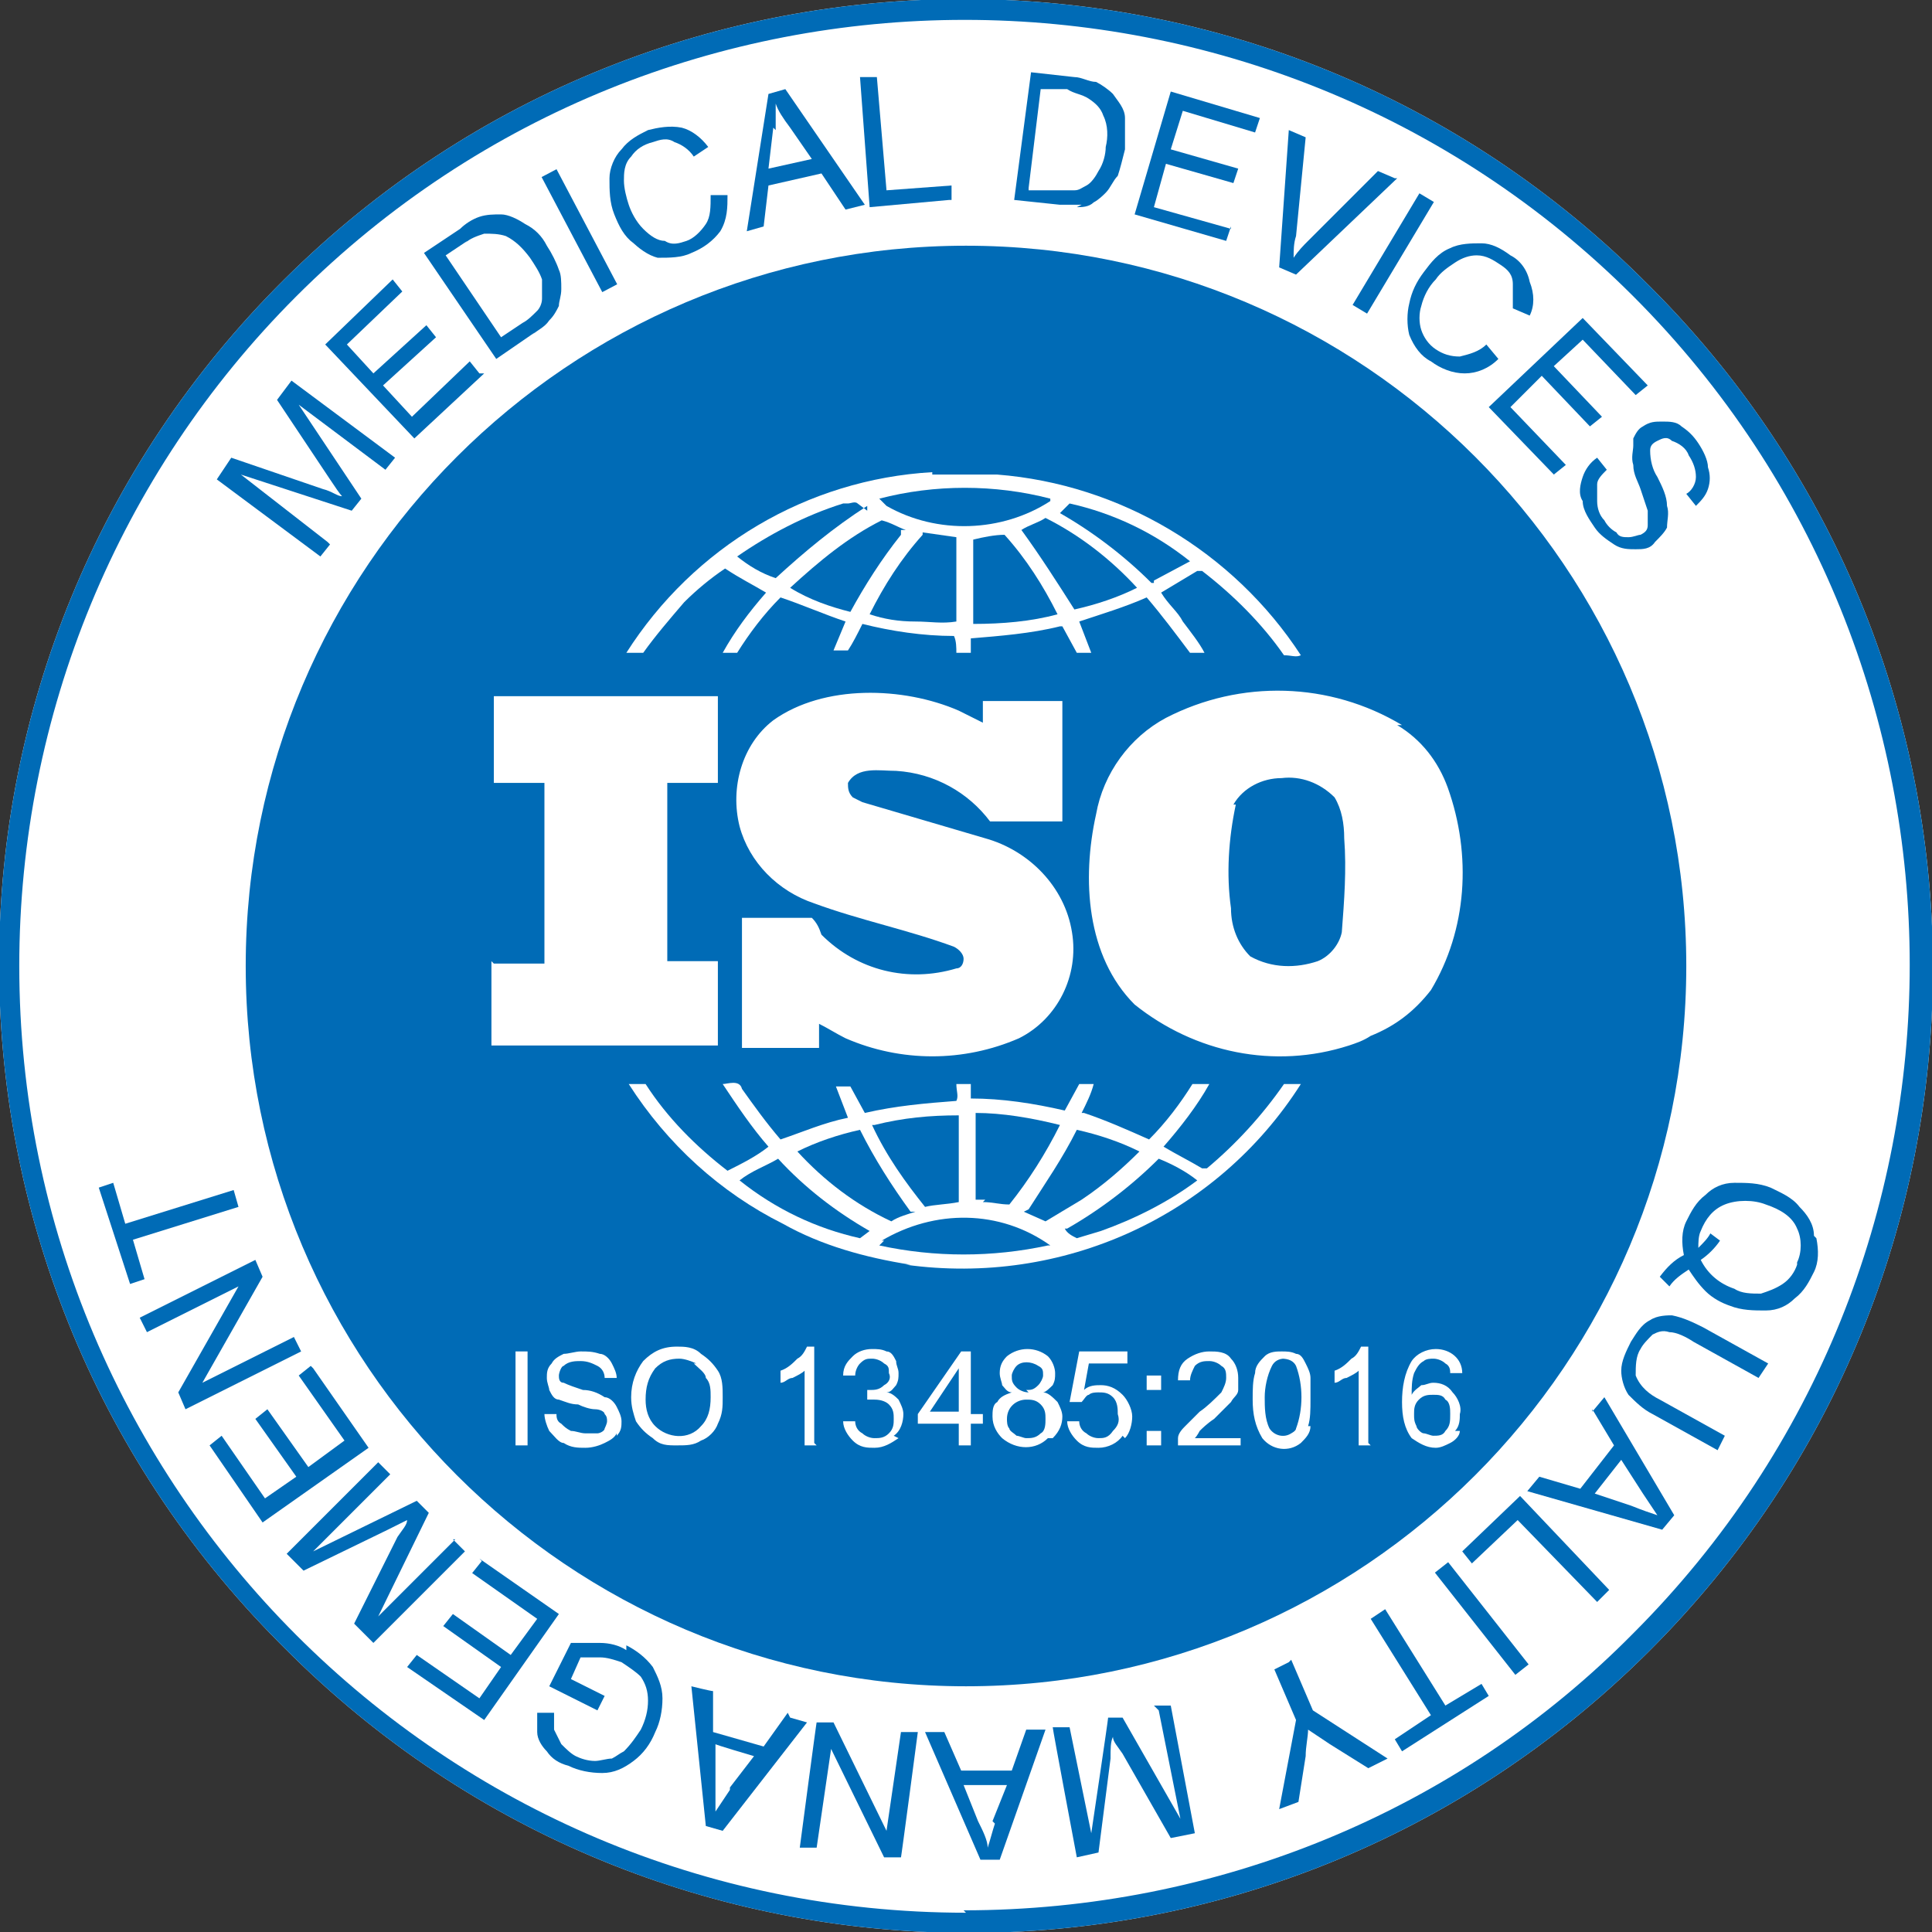 <?xml version="1.0" encoding="UTF-8"?>
<svg id="logo-iso" xmlns="http://www.w3.org/2000/svg" version="1.1" viewBox="0 0 80.2 80.2">
  <rect x="0" y="0" width="80.2" height="80.2" fill="#333333" stroke="none"/>
  <!-- Generator: Adobe Illustrator 29.4.0, SVG Export Plug-In . SVG Version: 2.1.0 Build 152)  -->
  <defs>
    <style>
      .st0 {
        fill: #006bb6;
      }

      .st1 {
        fill: #fff;
      }
    </style>
  </defs>
  <path id="Tracé_1411" class="st1" d="M68.4,11.8c-15.6-15.7-40.9-15.8-56.6-.2-15.7,15.6-15.8,40.9-.2,56.6,0,0,.2.2.2.2,15.6,15.7,40.9,15.8,56.6.2,15.7-15.6,15.8-40.9.2-56.6,0,0-.2-.2-.2-.2"/>
  <path id="Tracé_14111" data-name="Tracé_1411" class="st0" d="M68.4,11.8c-15.6-15.7-40.9-15.8-56.6-.2-15.7,15.6-15.8,40.9-.2,56.6,0,0,.2.2.2.2,15.6,15.7,40.9,15.8,56.6.2,15.7-15.6,15.8-40.9.2-56.6,0,0-.2-.2-.2-.2M40.1,79.4c-21.7,0-39.3-17.6-39.3-39.3,0-10.4,4.1-20.4,11.5-27.8,15.3-15.3,40.2-15.3,55.5,0,15.3,15.3,15.3,40.2,0,55.5-7.3,7.4-17.3,11.5-27.8,11.5"/>
  <path id="Tracé_1412" class="st0" d="M13.6,22.5l-3.6-2.8,4.6,1.5.4-.5-2.6-3.9,3.6,2.7.4-.5-4.3-3.2-.6.8,2.2,3.3c.2.3.4.6.5.7-.2,0-.4-.2-.8-.3l-3.8-1.3-.6.9,4.3,3.2.4-.5Z"/>
  <path id="Tracé_1413" class="st0" d="M19.9,15.5l-.4-.5-2.4,2.3-1.2-1.3,2.2-2-.4-.5-2.2,2-1.1-1.2,2.3-2.2-.4-.5-2.8,2.7,3.7,3.9,2.9-2.7Z"/>
  <path id="Tracé_1414" class="st0" d="M22.1,13.9c.2-.2.5-.3.7-.6.2-.2.3-.4.4-.6,0-.2.1-.4.1-.7,0-.3,0-.6-.1-.8-.1-.3-.3-.7-.5-1-.2-.4-.5-.7-.9-.9-.3-.2-.7-.4-1-.4-.3,0-.6,0-.9.1-.3.1-.6.3-.8.5l-1.5,1,3,4.4,1.6-1.1ZM19.3,10.1c.2-.2.5-.3.8-.4.3,0,.6,0,.9.1.4.2.7.5,1,.9.2.3.4.6.5.9,0,.3,0,.5,0,.8,0,.2-.1.4-.2.5-.2.2-.4.4-.6.5l-.9.6-2.3-3.4.9-.6Z"/>
  <rect id="Rectangle_1349" class="st0" x="23.7" y="6.9" width=".7" height="5.4" transform="translate(-1.7 12.3) rotate(-27.8)"/>
  <path id="Tracé_1415" class="st0" d="M26.2,10c.3.3.7.6,1.1.7.5,0,1,0,1.4-.2.5-.2.9-.5,1.2-.9.3-.5.3-1,.3-1.5h-.7c0,.5,0,.9-.2,1.2-.2.3-.5.6-.8.7-.3.1-.6.2-.9,0-.3,0-.6-.2-.9-.5-.3-.3-.5-.7-.6-1-.1-.3-.2-.7-.2-1,0-.3,0-.7.3-1,.2-.3.5-.5.9-.6.3-.1.6-.2.9,0,.3.1.6.3.8.6l.6-.4c-.3-.4-.7-.7-1.1-.8-.5-.1-1,0-1.4.1-.4.2-.8.4-1.1.8-.3.3-.5.8-.5,1.2,0,.5,0,1,.2,1.5.2.5.4.9.8,1.2"/>
  <path id="Tracé_1416" class="st0" d="M31.9,7.7l2.2-.5,1,1.5.8-.2-3.3-4.8-.7.2-.9,5.7.7-.2.2-1.7ZM32.2,5.4c0-.4,0-.7,0-1.1.1.3.3.6.6,1l.9,1.3-1.8.4.2-1.7Z"/>
  <path id="Tracé_1417" class="st0" d="M39.5,8.3v-.6s-2.7.2-2.7.2l-.4-4.7h-.7c0,0,.4,5.4.4,5.4l3.3-.3Z"/>
  <path id="Tracé_1418" class="st0" d="M44.7,8.6c.2,0,.5,0,.7-.2.2-.1.4-.3.5-.4.2-.2.3-.5.5-.7.1-.3.2-.7.3-1.1,0-.4,0-.9,0-1.3,0-.4-.3-.7-.5-1-.2-.2-.5-.4-.7-.5-.3,0-.6-.2-.9-.2l-1.8-.2-.7,5.3,1.9.2c.3,0,.6,0,.9,0M42.7,7.8l.5-4.1h1.1c.3.2.6.2.9.4.3.2.5.4.6.7.2.4.2.9.1,1.3,0,.3-.1.7-.3,1-.1.2-.3.5-.5.6-.2.1-.3.2-.5.2-.3,0-.6,0-.8,0h-1.1Z"/>
  <path id="Tracé_1419" class="st0" d="M51.1,9.5l-3.2-.9.5-1.8,2.8.8.2-.6-2.8-.8.5-1.6,3,.9.2-.6-3.7-1.1-1.5,5.1,3.8,1.1.2-.6Z"/>
  <path id="Tracé_1420" class="st0" d="M57.9,7.4l-.7-.3-2.9,2.9c-.2.2-.4.4-.6.7,0-.3,0-.6.1-.9l.4-4.1-.7-.3-.4,5.7.7.3,4.2-4Z"/>
  <rect id="Rectangle_1350" class="st0" x="55.1" y="10.2" width="5.4" height=".7" transform="translate(19.1 54.7) rotate(-59.1)"/>
  <path id="Tracé_1421" class="st0" d="M58.5,12.6c-.1.4-.1.9,0,1.3.2.5.5.9.9,1.1.4.3.9.5,1.4.5.5,0,1-.2,1.4-.6l-.5-.6c-.3.3-.7.4-1.1.5-.4,0-.7-.1-1-.3-.3-.2-.5-.5-.6-.8-.1-.3-.1-.7,0-1,.1-.4.3-.8.6-1.1.2-.3.5-.5.8-.7.3-.2.6-.3.9-.3.4,0,.7.2,1,.4.3.2.5.4.5.8,0,.3,0,.7,0,1l.7.3c.2-.4.2-.9,0-1.4-.1-.5-.4-.9-.8-1.1-.4-.3-.8-.5-1.2-.5-.4,0-.9,0-1.3.2-.5.2-.8.6-1.1,1-.3.4-.5.8-.6,1.3"/>
  <path id="Tracé_1422" class="st0" d="M64.5,19.7l.5-.4-2.3-2.4,1.3-1.3,2,2.1.5-.4-2-2.1,1.2-1.1,2.2,2.3.5-.4-2.7-2.8-3.9,3.7,2.8,2.9Z"/>
  <path id="Tracé_1423" class="st0" d="M67.8,18.5c0,.2-.1.5,0,.8,0,.4.2.7.3,1,.1.3.2.6.3.9,0,.2,0,.4,0,.6,0,.2-.1.3-.3.4-.1,0-.3.1-.5.1-.2,0-.4,0-.5-.2-.2-.1-.4-.3-.5-.5-.2-.2-.3-.5-.3-.8,0-.2,0-.5,0-.7,0-.2.2-.4.4-.6l-.4-.5c-.3.2-.5.5-.6.8-.1.3-.2.7,0,1,0,.4.3.8.5,1.1.2.3.5.5.8.7.3.2.6.2.9.2.3,0,.6,0,.8-.3.2-.2.4-.4.5-.6,0-.3.1-.6,0-.9,0-.4-.2-.8-.4-1.2-.2-.3-.3-.7-.3-1.1,0-.2.1-.3.3-.4.2-.1.4-.2.6,0,.3.1.6.3.7.6.2.3.3.6.3.9,0,.3-.2.6-.4.7l.4.5c.2-.2.4-.4.5-.7.1-.3.1-.6,0-.9,0-.3-.2-.7-.4-1-.2-.3-.4-.5-.7-.7-.2-.2-.5-.2-.8-.2-.3,0-.5,0-.8.2-.2.1-.3.3-.4.5"/>
  <path id="Tracé_1424" class="st0" d="M75.3,51.3c0-.5-.3-.9-.6-1.2-.3-.4-.8-.6-1.2-.8-.5-.2-1-.2-1.5-.2-.5,0-.9.2-1.2.5-.4.3-.6.7-.8,1.1-.2.4-.2.9-.1,1.4-.4.2-.7.5-1,.9l.4.4c.2-.3.5-.5.8-.7.2.3.4.6.7.9.3.3.7.5,1,.6.5.2,1,.2,1.5.2.5,0,.9-.2,1.2-.5.4-.3.6-.7.8-1.1.2-.4.2-.9.1-1.4M74.6,52.5c-.1.3-.3.6-.6.8-.3.2-.6.3-.9.4-.4,0-.8,0-1.1-.2-.6-.2-1.1-.6-1.4-1.2.3-.2.6-.5.8-.8l-.4-.3c-.1.2-.3.4-.5.6,0-.2,0-.5.1-.7.2-.5.5-.9,1-1.1.5-.2,1.2-.2,1.7,0,.6.2,1.1.5,1.3,1,.2.4.2,1,0,1.4"/>
  <path id="Tracé_1425" class="st0" d="M69.5,54.6c-.3,0-.7,0-1,.2-.4.2-.6.6-.8.9-.2.4-.4.8-.4,1.2,0,.3.1.7.3,1,.3.3.6.6,1,.8l2.7,1.5.3-.6-2.7-1.5c-.4-.2-.8-.5-1-1,0-.4,0-.8.2-1.1.1-.2.3-.4.5-.6.2-.1.4-.2.7-.1.3,0,.7.2,1,.4l2.7,1.5.4-.6-2.7-1.5c-.4-.2-.8-.4-1.3-.5"/>
  <path id="Tracé_1426" class="st0" d="M66.1,58.5l.9,1.5-1.4,1.8-1.7-.5-.5.6,5.6,1.6.5-.6-2.9-4.9-.5.6ZM68.2,62c.2.3.4.6.6.9-.3-.1-.6-.2-1.1-.4l-1.5-.5,1.1-1.4.9,1.4Z"/>
  <path id="Tracé_1427" class="st0" d="M60.7,64.4l.4.5,1.9-1.8,3.3,3.4.5-.5-3.7-3.9-2.4,2.3Z"/>
  <rect id="Rectangle_1351" class="st0" x="61.1" y="64.6" width=".7" height="5.4" transform="translate(-28.4 52.3) rotate(-38.2)"/>
  <path id="Tracé_1428" class="st0" d="M60,70.8l-2.5-4-.6.4,2.5,4-1.5,1,.3.5,3.6-2.3-.3-.5-1.5.9Z"/>
  <path id="Tracé_1429" class="st0" d="M53.5,69l-.6.3.9,2.1-.7,3.7.8-.3.3-1.9c0-.4.1-.8.1-1.1.3.2.6.4.9.6l1.6,1,.8-.4-3.1-2-.9-2.1Z"/>
  <path id="Tracé_1430" class="st0" d="M48.1,71l.9,4.5-2.4-4.2h-.6c0,.1-.7,4.8-.7,4.8l-.9-4.4h-.7c0,.1,1,5.4,1,5.4l.9-.2.5-3.9c0-.4,0-.7.1-.9,0,.2.2.4.4.7l2,3.5,1-.2-1-5.3h-.7Z"/>
  <path id="Tracé_1431" class="st0" d="M42.1,73.5h-2.2c0,0-.7-1.6-.7-1.6h-.8s2.3,5.3,2.3,5.3h.8s1.9-5.4,1.9-5.4h-.8s-.6,1.7-.6,1.7ZM41.3,75.7c-.1.3-.2.7-.3,1,0-.3-.2-.7-.4-1.1l-.6-1.5h1.8s-.6,1.5-.6,1.5Z"/>
  <path id="Tracé_1432" class="st0" d="M36.8,76l-2.2-4.5h-.7c0-.1-.7,5.2-.7,5.2h.7c0,0,.6-4.1.6-4.1l2.2,4.5h.7c0,.1.7-5.2.7-5.2h-.7c0,0-.6,4.1-.6,4.1Z"/>
  <path id="Tracé_1433" class="st0" d="M32.7,71.1l-1,1.4-2.1-.6v-1.7c-.1,0-.9-.2-.9-.2l.6,5.8.7.2,3.5-4.5-.7-.2ZM30.3,74.3c-.2.3-.4.6-.6.9,0-.3,0-.7,0-1.2v-1.6c-.1,0,1.6.5,1.6.5l-1,1.3Z"/>
  <path id="Tracé_1434" class="st0" d="M26,68.5c-.3-.2-.7-.3-1.1-.3-.4,0-.8,0-1.2,0l-.9,1.8,2,1,.3-.6-1.4-.7.4-.9c.2,0,.5,0,.8,0,.3,0,.6.1.9.2.3.2.6.4.8.6.2.3.3.6.3,1,0,.4-.1.8-.3,1.2-.2.3-.4.6-.7.9-.2.1-.3.2-.5.3-.2,0-.5.1-.7.1-.3,0-.6-.1-.8-.2-.2-.1-.4-.3-.6-.5-.1-.2-.2-.4-.3-.6,0-.2,0-.5,0-.7h-.7c0,.2,0,.5,0,.8,0,.3.2.6.4.8.2.3.5.5.9.6.4.2.9.3,1.4.3.5,0,.9-.2,1.3-.5.4-.3.7-.7.9-1.2.2-.4.3-.9.3-1.4,0-.5-.2-.9-.4-1.3-.3-.4-.7-.7-1.1-.9"/>
  <path id="Tracé_1435" class="st0" d="M20,64.8l-.4.5,2.7,1.9-1.1,1.5-2.4-1.7-.4.5,2.4,1.7-.9,1.3-2.6-1.8-.4.5,3.2,2.2,3.1-4.4-3.3-2.3Z"/>
  <path id="Tracé_1436" class="st0" d="M18.9,63.9l-3.2,3.2,2.1-4.3-.5-.5-4.3,2.1,3.2-3.2-.5-.5-3.8,3.8.7.7,3.5-1.7c.4-.2.6-.3.8-.4,0,.2-.2.4-.4.7l-1.8,3.6.8.8,3.8-3.8-.5-.5Z"/>
  <path id="Tracé_1437" class="st0" d="M12.9,56.7l-.5.4,1.9,2.7-1.5,1.1-1.7-2.4-.5.4,1.7,2.4-1.3.9-1.8-2.6-.5.4,2.2,3.2,4.4-3.1-2.3-3.3Z"/>
  <path id="Tracé_1438" class="st0" d="M12.2,55.5l-3.8,1.9,2.5-4.4-.3-.7-4.8,2.4.3.6,3.8-1.9-2.5,4.4.3.7,4.8-2.4-.3-.6Z"/>
  <path id="Tracé_1439" class="st0" d="M5.4,51.5l4.5-1.4-.2-.7-4.5,1.4-.5-1.7-.6.2,1.3,4,.6-.2-.5-1.7Z"/>
  <path id="Tracé_1440" class="st0" d="M44.2,51h0c.1.2.3.3.5.4l1-.3c1.4-.5,2.8-1.2,4-2.1-.5-.4-1.1-.7-1.6-.9-1.1,1.1-2.4,2.1-3.8,2.9"/>
  <path id="Tracé_1441" class="st0" d="M39.8,49.9v-3.6c-1.2,0-2.3.1-3.5.4h-.1c.6,1.3,1.4,2.4,2.2,3.4.4-.1.9-.1,1.4-.2"/>
  <path id="Tracé_1442" class="st0" d="M40.8,49.9c.4,0,.7.1,1.1.1.8-1,1.5-2.1,2.1-3.3h0c-1.2-.3-2.4-.5-3.5-.5,0,1.2,0,2.3,0,3.6h.4Z"/>
  <path id="Tracé_1443" class="st0" d="M36.7,51.5l-.2.2c2.3.5,4.7.5,7,0h.1c-2.1-1.5-4.8-1.5-7-.2"/>
  <path id="Tracé_1444" class="st0" d="M30.7,49h0c1.5,1.2,3.2,2,5,2.4l.4-.3c-1.4-.8-2.7-1.8-3.8-3-.5.3-1.1.5-1.6.9"/>
  <path id="Tracé_1445" class="st0" d="M42.5,50.3l.9.4c.5-.3,1-.6,1.5-.9.9-.6,1.7-1.3,2.4-2-.8-.4-1.7-.7-2.6-.9h0c-.6,1.2-1.3,2.2-2,3.3h0Z"/>
  <path id="Tracé_1446" class="st0" d="M42.6,58.1c-.4,0-.8.3-.8.8,0,0,0,0,0,0,0,.1,0,.3.1.4,0,.1.2.2.3.3.1,0,.3.1.4.1.2,0,.4,0,.6-.2.2-.1.2-.4.2-.6,0-.2,0-.4-.2-.6-.2-.2-.4-.2-.6-.2"/>
  <path id="Tracé_1447" class="st0" d="M39.8,58.6v-1.8l-1.2,1.8h1.2Z"/>
  <path id="Tracé_1448" class="st0" d="M28.9,56.6c-.2-.1-.5-.2-.7-.2-.4,0-.7.1-1,.4-.3.4-.4.8-.4,1.3,0,.4.1.8.4,1.1.5.5,1.4.6,1.9,0,0,0,0,0,0,0,.3-.3.4-.7.4-1.2,0-.3,0-.6-.2-.8,0-.2-.3-.4-.5-.6"/>
  <path id="Tracé_1449" class="st0" d="M42.6,57.7c.2,0,.3,0,.5-.2.1-.1.2-.3.2-.4,0-.2,0-.3-.2-.4-.3-.2-.7-.2-.9,0-.1.1-.2.3-.2.4,0,.2,0,.3.2.5.1.1.3.2.5.2"/>
  <path id="Tracé_1450" class="st0" d="M37.8,50.3c-.8-1.1-1.5-2.2-2.1-3.4h0c-.9.2-1.8.5-2.6.9h0c1.1,1.2,2.4,2.2,3.9,2.9.3-.2.7-.3,1-.4"/>
  <path id="Tracé_1451" class="st0" d="M38.3,22.2c-.9,1-1.6,2.1-2.2,3.3.6.2,1.2.3,1.9.3.6,0,1.1.1,1.7,0,0-1.2,0-2.4,0-3.5l-1.4-.2Z"/>
  <path id="Tracé_1452" class="st0" d="M42.4,22c.8,1.1,1.5,2.2,2.2,3.3.9-.2,1.8-.5,2.6-.9h0c-1.1-1.2-2.4-2.2-3.8-2.9-.3.2-.7.3-1,.5"/>
  <path id="Tracé_1453" class="st0" d="M40.4,22.4c0,1.2,0,2.4,0,3.5,1.2,0,2.4-.1,3.5-.4-.6-1.2-1.3-2.3-2.2-3.3-.4,0-.9.1-1.3.2"/>
  <path id="Tracé_1454" class="st0" d="M37.6,22c-.3-.1-.6-.3-1-.4-1.4.7-2.6,1.7-3.8,2.8h0c.8.5,1.7.8,2.5,1h0c.6-1.1,1.3-2.2,2.1-3.2v-.2Z"/>
  <path id="Tracé_1455" class="st0" d="M51.3,33.4c-.3,1.4-.4,2.9-.2,4.3,0,.8.3,1.5.8,2,.9.5,1.9.5,2.8.2.5-.2.9-.7,1-1.2.1-1.3.2-2.6.1-3.9,0-.6-.1-1.2-.4-1.7h0c-.6-.6-1.4-.9-2.2-.8-.8,0-1.6.4-2,1.1"/>
  <path id="Tracé_1456" class="st0" d="M43.6,20.7h0c-2.3-.6-4.8-.6-7.1,0l.3.3c2.1,1.2,4.8,1.1,6.8-.2"/>
  <path id="Tracé_1457" class="st0" d="M10.2,40.1c0,16.5,13.4,29.9,29.9,29.9s29.9-13.4,29.9-29.9-13.4-29.9-29.9-29.9c-16.5,0-29.9,13.4-29.9,29.9h0M21.9,60h-.5v-3.9h.5v3.9ZM25.6,59.5c-.1.2-.3.3-.5.4-.2.1-.5.2-.8.2-.3,0-.6,0-.9-.2-.2,0-.4-.3-.6-.5-.1-.2-.2-.5-.2-.7h.5c0,.1,0,.3.2.4.1.1.2.2.4.3.2,0,.4.1.6.1.2,0,.4,0,.5,0,.1,0,.3-.1.3-.2,0,0,.1-.2.1-.3,0-.1,0-.2-.1-.3,0-.1-.2-.2-.4-.2-.2,0-.5-.1-.7-.2-.3,0-.5-.1-.8-.2-.2,0-.3-.2-.4-.4,0-.1-.1-.3-.1-.5,0-.2,0-.4.2-.6.1-.2.3-.3.5-.4.2,0,.5-.1.7-.1.3,0,.5,0,.8.1.2,0,.4.2.5.4.1.2.2.4.2.6h-.5c0-.2-.1-.4-.3-.5-.2-.1-.4-.2-.7-.2-.2,0-.5,0-.7.2-.1,0-.2.3-.2.4,0,.1,0,.3.2.3.2.1.5.2.8.3.3,0,.6.1.9.3.2,0,.4.2.5.4.1.2.2.4.2.6,0,.2,0,.4-.2.6M29.8,59.1c-.1.3-.4.6-.7.7-.3.2-.6.2-1,.2-.4,0-.7,0-1-.3-.3-.2-.5-.4-.7-.7-.1-.3-.2-.6-.2-1,0-.6.2-1.1.5-1.5.4-.4.8-.6,1.4-.6.3,0,.7,0,1,.3.3.2.5.4.7.7.2.3.2.7.2,1.1,0,.4,0,.7-.2,1.1M33.9,60h-.5v-3.1c-.1.1-.3.2-.5.3-.2,0-.3.2-.5.2v-.5c.3-.1.5-.3.7-.5.2-.1.3-.3.4-.5h.3v4ZM37.3,59.7c-.3.2-.6.4-1,.4-.3,0-.6,0-.9-.3-.2-.2-.4-.5-.4-.8h.5c0,.2.1.4.3.5.1.1.3.2.5.2.2,0,.4,0,.6-.2.2-.2.2-.4.2-.6,0-.2,0-.4-.2-.6-.1-.1-.3-.2-.6-.2-.1,0-.2,0-.3,0v-.4c0,0,.1,0,.1,0,.2,0,.4,0,.6-.2.2-.1.3-.3.2-.5,0-.2,0-.3-.2-.4-.1-.1-.3-.2-.5-.2-.2,0-.3,0-.5.2-.1.1-.2.3-.2.5h-.5c0-.4.2-.6.4-.8.2-.2.5-.3.8-.3.2,0,.4,0,.6.1.2,0,.3.2.4.4,0,.2.1.3.1.5,0,.2,0,.3-.1.5-.1.1-.2.3-.4.3.2,0,.4.2.5.3.1.2.2.4.2.6,0,.3-.1.7-.4.9M40.8,59.1h-.5v.9h-.5v-.9h-1.7v-.4l1.8-2.6h.4v2.6h.5v.4ZM43.5,59.7c-.5.5-1.3.5-1.9,0-.2-.2-.4-.5-.4-.9,0-.2,0-.5.2-.6.1-.2.3-.3.6-.4-.2,0-.3-.2-.4-.3,0-.1-.1-.3-.1-.5,0-.3.1-.5.3-.7.5-.4,1.2-.4,1.7,0,.2.2.3.5.3.7,0,.2,0,.3-.1.5-.1.1-.3.3-.4.3.2,0,.4.2.6.4.1.2.2.4.2.6,0,.3-.1.6-.4.9M46.6,59.6c-.2.3-.6.5-1,.5-.3,0-.6,0-.9-.3-.2-.2-.4-.5-.4-.8h.5c0,.2.1.4.3.5.1.1.3.2.5.2.2,0,.4,0,.6-.3.2-.2.3-.4.2-.7,0-.2,0-.5-.2-.7-.2-.2-.4-.2-.6-.2-.1,0-.3,0-.4.1-.1,0-.2.2-.3.3h-.5c0,0,.4-2.1.4-2.1h2v.5h-1.6l-.2,1.1c.2-.2.5-.2.7-.2.3,0,.6.1.9.4.2.2.4.6.4.9,0,.3-.1.7-.3.9M48.2,60h-.6v-.6h.6v.6ZM48.2,57.7h-.6v-.6h.6v.6ZM51.5,60h-2.6c0-.1,0-.2,0-.3,0-.2.2-.4.3-.5.2-.2.4-.4.6-.6.3-.2.6-.5.9-.8.1-.2.2-.4.2-.6,0-.2,0-.4-.2-.5-.1-.1-.3-.2-.5-.2-.2,0-.4,0-.6.2-.1.2-.2.4-.2.6h-.5c0-.4.1-.7.4-.9.3-.2.6-.3.9-.3.3,0,.7,0,.9.3.2.2.3.5.3.8,0,.2,0,.3,0,.5,0,.2-.2.3-.3.5-.2.2-.5.5-.7.7-.3.2-.5.4-.6.5,0,0-.1.2-.2.3h1.9v.5ZM37.8,52.5c-1.9-.3-3.7-.8-5.3-1.7h0c0,0,0,0,0,0-2.6-1.3-4.8-3.3-6.4-5.8.2,0,.5,0,.7,0,.9,1.4,2.1,2.6,3.4,3.6.6-.3,1.2-.6,1.7-1-.7-.8-1.3-1.7-1.9-2.6.2,0,.7-.2.8.2.5.7,1,1.4,1.6,2.1h0c.9-.3,1.8-.7,2.8-.9h0c0,0-.5-1.3-.5-1.3.2,0,.4,0,.6,0l.6,1.1c1.3-.3,2.5-.4,3.8-.5.1-.2,0-.4,0-.7h.6c0,.2,0,.4,0,.6,1.3,0,2.6.2,3.9.5l.6-1.1h.6c-.1.4-.3.8-.5,1.2h.1c.9.3,1.8.7,2.7,1.1.7-.7,1.3-1.5,1.8-2.3h.7c-.5.9-1.2,1.8-1.9,2.6.5.3,1.1.6,1.6.9h.2c1.2-1,2.3-2.2,3.2-3.5.2,0,.5,0,.7,0-3.5,5.5-9.9,8.4-16.4,7.5M41,29.1c1,0,2.1,0,3.1,0,0,1.8,0,3.3,0,5-1,0-2.1,0-3,0-.9-1.2-2.3-2-3.9-2.1-.7,0-1.6-.2-2,.5,0,.2,0,.4.2.6l.4.2,5.1,1.5c1.8.5,3.3,2,3.6,3.9.3,1.8-.6,3.6-2.2,4.4-2.3,1-4.9,1-7.2,0-.4-.2-.7-.4-1.1-.6v1s-3.2,0-3.2,0c0-1.7,0-3.7,0-5.4h2.9c.2.2.3.4.4.7,1.5,1.5,3.6,2,5.6,1.4.2,0,.3-.2.3-.4,0-.2-.2-.4-.4-.5-1.9-.7-3.9-1.1-5.8-1.8-1.5-.5-2.7-1.7-3.1-3.2-.4-1.6.1-3.4,1.4-4.4,2.1-1.5,5.4-1.4,7.7-.4l1,.5c0-.3,0-.6,0-.9M54.4,59.2c0,.3-.2.5-.4.7-.5.4-1.2.3-1.6-.2-.3-.5-.4-1-.4-1.6,0-.4,0-.8.1-1.1,0-.3.2-.5.4-.7.2-.2.5-.2.7-.2.2,0,.4,0,.6.1.2,0,.3.2.4.4.1.2.2.4.2.6,0,.3,0,.6,0,.9,0,.4,0,.8-.1,1.1M56.9,60h-.5v-3.1c-.1.1-.3.2-.5.3-.2,0-.3.2-.5.2v-.5c.3-.1.5-.3.7-.5.2-.1.3-.3.4-.5h.3v4ZM60.6,59.4c0,.2-.2.4-.4.5-.2.1-.4.2-.6.2-.4,0-.7-.2-1-.4-.3-.4-.4-.9-.4-1.5,0-.6.1-1.2.4-1.7.2-.3.6-.5,1-.5.6,0,1.1.4,1.1,1h-.5c0-.1,0-.3-.2-.4-.1-.1-.3-.2-.5-.2-.1,0-.3,0-.4.1-.2.1-.3.3-.4.5-.1.3-.1.6-.1.9.1-.2.3-.3.4-.4.2,0,.3-.1.5-.1.3,0,.6.1.8.4.2.2.4.6.3.9,0,.2,0,.5-.2.7M58,30.1c1,.6,1.7,1.5,2.1,2.6,1,2.8.8,5.9-.7,8.4-.7.9-1.5,1.5-2.5,1.9h0c-.3.2-.6.3-.9.4-3.1,1-6.4.3-8.9-1.7-2-2-2.2-5.2-1.6-7.9.3-1.7,1.4-3.2,2.9-4,3.1-1.6,6.8-1.5,9.8.3ZM38.7,19.7c.3,0,.5,0,.8,0,.6,0,1.3,0,1.9,0h0s0,0,0,0c5.1.4,9.8,3.2,12.6,7.5-.2.1-.4,0-.7,0-.9-1.3-2.1-2.5-3.4-3.5h-.2c0,0-1.5.9-1.5.9h0c.3.5.7.8.9,1.2.3.4.7.9.9,1.3-.2,0-.4,0-.6,0-.6-.8-1.2-1.6-1.8-2.3-.9.4-1.9.7-2.8,1h0s.5,1.3.5,1.3c-.2,0-.4,0-.6,0l-.6-1.1h-.1c-1.2.3-2.5.4-3.7.5,0,.2,0,.4,0,.6h-.6c0-.2,0-.5-.1-.7-1.3,0-2.6-.2-3.8-.5-.2.4-.4.8-.6,1.1-.2,0-.4,0-.6,0l.5-1.2h0c-.9-.3-1.8-.7-2.7-1-.7.7-1.3,1.5-1.8,2.3-.2,0-.4,0-.6,0,.5-.9,1.1-1.7,1.8-2.5-.5-.3-1.1-.6-1.7-1-.6.4-1.2.9-1.7,1.4-.6.7-1.2,1.4-1.7,2.1-.2,0-.5,0-.7,0,2.8-4.4,7.5-7.2,12.7-7.5M20.5,40h2.1s0-.3,0-.3v-7.2c-.7,0-1.4,0-2.1,0,0-1.2,0-2.4,0-3.6h1.3s8,0,8,0c0,1.1,0,2.4,0,3.6h-2.1s0,0,0,0v7.4c.7,0,1.4,0,2.1,0v3.5h-9.4c0-1.2,0-2.3,0-3.5"/>
  <path id="Tracé_1458" class="st0" d="M36,21.2l-.4-.3c-.1-.1-.3,0-.4,0h0s-.2,0-.2,0c-1.6.5-3.1,1.3-4.4,2.2h0c.5.4,1,.7,1.6.9,1.2-1.1,2.4-2.1,3.8-3"/>
  <path id="Tracé_1459" class="st0" d="M47.9,24.1l1.5-.8h0c-1.5-1.2-3.2-2-5-2.4l-.4.4c1.4.8,2.7,1.8,3.8,2.9h.1Z"/>
  <path id="Tracé_1460" class="st0" d="M53.3,56.4c-.2,0-.4.1-.5.3-.2.4-.3.9-.3,1.3,0,.4,0,.9.2,1.3.2.3.6.4.9.2,0,0,.2-.1.2-.2.3-.8.3-1.8,0-2.6-.1-.2-.3-.3-.6-.3"/>
  <path id="Tracé_1461" class="st0" d="M59.5,57.9c-.2,0-.4,0-.6.2-.2.2-.2.4-.2.6,0,.2,0,.3.1.5,0,.1.2.3.3.3.1,0,.3.1.4.1.2,0,.4,0,.5-.2.2-.2.2-.4.2-.7,0-.2,0-.5-.2-.6-.1-.2-.3-.2-.5-.2"/>
</svg>